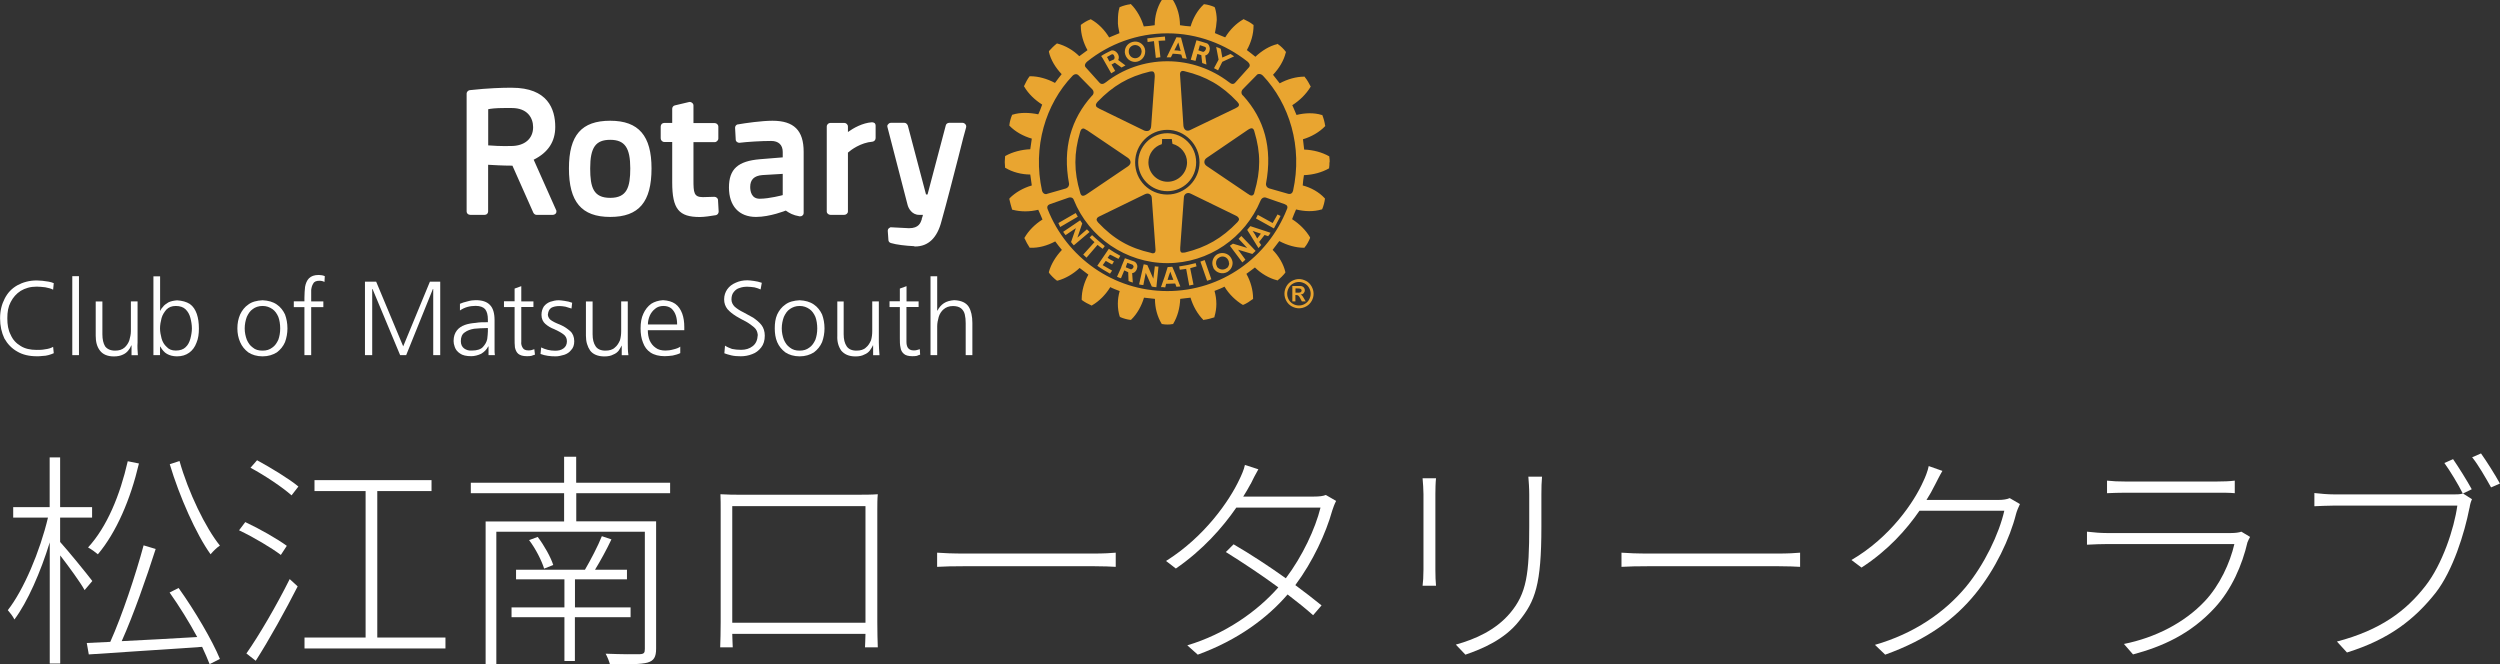 <?xml version="1.0" encoding="UTF-8"?>
<svg id="_レイヤー_2" data-name="レイヤー 2" xmlns="http://www.w3.org/2000/svg" viewBox="0 0 310.58 82.54">
  <rect x="0" y="0" width="310.58" height="82.54" fill="#333333" stroke="none"/>
  <defs>
    <style>
      .cls-1 {
        fill: #fff;
      }

      .cls-1, .cls-2 {
        stroke-width: 0px;
      }

      .cls-2 {
        fill: #e9a530;
      }
    </style>
  </defs>
  <g id="_レイヤー_1-2" data-name="レイヤー 1">
    <g>
      <g>
        <g>
          <path class="cls-1" d="M89.2,24.85l.08,1.43c0,.23-.15.41-.34.45-.64.11-1.47.23-2,.23-2.6,0-3.43-.98-3.43-4.3v-5.02h-.98c-.26,0-.45-.23-.45-.45v-1.47c0-.26.19-.45.45-.45h.98v-1.77c0-.19.15-.38.34-.41l1.73-.41c.15-.04.26,0,.38.08.11.08.19.19.19.34v2.19h2.64c.23,0,.45.19.45.45v1.47c0,.23-.23.45-.45.45h-2.64v4.68c0,1.58.04,2.15,1.17,2.15.41,0,1.09-.04,1.43-.04.23,0,.45.19.45.41ZM80.94,20.92c0,4.15-1.55,6.03-5.13,6.03s-5.13-1.89-5.13-6.03,1.58-5.92,5.13-5.92,5.13,1.89,5.13,5.92ZM78.3,20.92c0-2.56-.68-3.55-2.49-3.55s-2.49.94-2.49,3.55c0,2.38.41,3.66,2.49,3.66s2.49-1.32,2.49-3.66ZM119.94,15.45c-.08-.11-.23-.19-.34-.19h-1.7c-.19,0-.38.15-.41.34l-2.26,8.56h-.19l-2.26-8.56c-.08-.19-.23-.34-.41-.34h-1.7c-.15,0-.26.08-.34.19-.11.08-.11.23-.08.34l2.49,9.62c.11.49.57,1.28,1.43,1.28h.49c-.04.15-.08.34-.15.49v.08c-.15.41-.34,1.09-1.58,1.09l-2.15-.11c-.15-.04-.26.04-.34.11-.11.08-.15.19-.15.34l.08,1.13c0,.19.15.34.34.38.6.19,1.85.34,2.83.38.08.04.11.04.15.04,1.62,0,2.75-1.06,3.28-3.17.68-2.41,1.47-5.54,2.07-7.85.26-1.02.49-1.92.64-2.53l.34-1.24c.04-.15,0-.3-.08-.38ZM69.1,26.09c.04.15.04.3-.04.41-.08.11-.23.19-.38.19h-2.04c-.15,0-.3-.11-.38-.26l-2.6-5.85c-1.28,0-2.41-.08-3.02-.11v5.81c0,.23-.19.41-.41.41h-1.81c-.26,0-.45-.19-.45-.41v-14.67c0-.19.19-.38.38-.41,2.34-.26,4.19-.3,4.9-.3h.34c4.45,0,5.39,2.64,5.39,4.87,0,1.81-.87,3.17-2.68,4.07l2.79,6.26ZM63.59,13.42h-.94c-1.09,0-1.7.08-2,.15v4.49c.53.04,1.51.11,2.83.08,1.7,0,2.75-.91,2.75-2.34,0-1.17-.72-2.38-2.64-2.38ZM99.84,18.85v7.58c0,.15-.04.26-.15.34-.08.08-.19.11-.34.11-.87-.15-1.28-.41-1.73-.72,0,0-1.96.79-3.7.79-2.11,0-3.36-1.36-3.36-3.66s1.13-3.28,3.85-3.51l2.83-.23v-.68c0-.87-.53-1.36-1.43-1.36-1.21,0-3.02.11-3.96.23-.11,0-.23-.04-.3-.11-.11-.08-.15-.19-.15-.3l-.08-1.47c0-.19.15-.41.38-.41.83-.15,2.94-.45,4.26-.45,2.68,0,3.88,1.21,3.88,3.85ZM94.71,21.75c-1.02.08-1.51.57-1.51,1.47,0,.53.15,1.47,1.17,1.47,1.21,0,2.87-.45,2.87-.45v-2.64l-2.53.15ZM108.32,15.19c-1.17.08-2.3.72-2.98,1.21v-.68c0-.26-.23-.45-.45-.45h-1.73c-.23,0-.45.19-.45.45v10.56c0,.23.23.41.45.41h1.73c.23,0,.45-.19.45-.41v-7.32c.38-.34,1.58-1.24,3.06-1.36.23-.04.38-.23.38-.45v-1.55c0-.11-.04-.23-.11-.3-.11-.08-.23-.11-.34-.11Z"/>
          <path class="cls-2" d="M136.34,30.43l-1.36,1.58-.41-.38,1.4-1.55c-.23-.19-.41-.38-.6-.57l.3-.3c.53.49.98.87,1.58,1.36l-.26.34c-.23-.15-.45-.34-.64-.49ZM133.63,26.47l-2.15,1.24c.08.19.15.34.23.49l2.19-1.28c-.11-.19-.15-.26-.26-.45ZM135.02,28.5l-1.17,1.02.6-1.77c-.11-.15-.15-.23-.26-.38l-2.11,1.43c.08.15.19.26.3.41l1.28-.87-.6,1.73c.11.15.23.3.34.41l1.96-1.66c-.11-.11-.23-.23-.34-.34ZM137.89,31.63c.38.15.72.38,1.06.53l.23-.38c-.49-.26-.98-.57-1.43-.87l-1.43,2.11c.53.38,1.06.68,1.58.98l.26-.38-1.17-.68.38-.53.79.45.23-.38c-.26-.11-.53-.26-.79-.45l.3-.41ZM145.02,23.75c-2,0-3.62-1.62-3.62-3.58s1.62-3.62,3.62-3.62,3.58,1.62,3.58,3.62-1.58,3.58-3.58,3.58ZM145.06,22.58c1.32,0,2.41-1.09,2.41-2.41,0-1.09-.79-2.04-1.81-2.3-.04-.11-.08-.6-.08-.6h-1.21s0,.53-.04.64c-.98.3-1.66,1.21-1.66,2.26,0,1.32,1.06,2.41,2.38,2.41ZM139.74,6.52v-.11c0-.64.49-1.17,1.17-1.24.68-.08,1.32.45,1.36,1.13v.11c0,.64-.49,1.21-1.17,1.28-.68.04-1.28-.45-1.36-1.17ZM140.23,6.48c.04.45.41.79.87.75.41-.04.72-.38.72-.83.04,0,0-.04,0-.08-.04-.45-.41-.75-.87-.72-.41.04-.75.38-.72.79v.08ZM145.47,7.12h-.53l.64-1.32.57-1.17.57.04.3,1.13.41,1.51c-.19-.04-.34-.08-.53-.08l-.15-.45c-.38-.08-.72-.08-1.06-.11l-.23.45ZM145.89,6.25c.26,0,.53.04.79.08l-.15-.53-.15-.53-.26.53-.23.45ZM143.36,5.12l.23,2.07.57-.08-.23-2.04.83-.04-.04-.49c-.91.08-1.28.11-2.19.23l.04.45.79-.11ZM143.47,33.07l-.19,1.55-.75-1.7c-.15,0-.26-.08-.45-.08l-.57,2.49c.15.04.34.08.53.08l.3-1.51.75,1.7c.19.04.38.08.57.08l.26-2.56c-.15,0-.3,0-.45-.04ZM158.11,27.71l-1.85-1.02-.23.45,2.23,1.24.83-1.55-.38-.19-.6,1.06ZM155.32,28.09l2.53.83c-.08.08-.11.15-.15.23-.08.08-.11.11-.15.19l-.45-.15-.68.87.26.38c-.11.11-.23.26-.34.38l-1.02-1.66-.38-.6.38-.45ZM155.62,28.69l.3.45.26.49.38-.49.08-.11-1.02-.34ZM152.94,32.05c.11.19.19.41.19.64,0,.15-.04.34-.11.49-.11.26-.3.45-.53.6-.6.34-1.36.15-1.73-.45,0-.04-.04-.08-.04-.15-.08-.15-.11-.34-.11-.49,0-.45.23-.87.6-1.09.6-.34,1.4-.15,1.73.45ZM152.68,32.69c0-.15-.04-.3-.11-.41-.23-.41-.72-.53-1.09-.3-.3.15-.41.41-.41.72,0,.11.04.26.11.38,0,.04.04.11.08.15.26.26.68.34,1.02.15.08-.04.15-.11.23-.15.11-.15.19-.34.19-.53ZM153.88,29.67l1.06,1.13-1.77-.53c-.15.11-.23.15-.38.26l1.55,2.07c.11-.11.26-.23.38-.34l-.91-1.24,1.77.53c.11-.11.26-.23.41-.38l-1.77-1.85c-.11.08-.23.23-.34.34ZM165.16,20.17c0,.23,0,.45-.04.64v.08l-.04.04c-.87.49-1.96.79-3.09.83-.04.11-.15,1.13-.15,1.28,1.02.26,2.04.83,2.72,1.58l.04.04v.04c-.04.38-.19.94-.34,1.28l-.04.04h-.04c-.98.3-2.11.26-3.17,0-.08.15-.45,1.09-.49,1.21.94.6,1.73,1.4,2.23,2.26v.08c-.15.38-.41.87-.68,1.17v.04h-.08c-.98,0-2.07-.3-3.06-.83-.08.11-.75.98-.83,1.09.75.75,1.36,1.77,1.58,2.75v.08c-.23.3-.64.72-.94.94l-.04.04-.08-.04c-.94-.23-1.96-.83-2.72-1.58-.15.11-.94.72-1.06.79.53.94.83,2.04.83,3.02v.11l-.08.04c-.3.23-.75.53-1.13.68h-.08c-.87-.53-1.7-1.32-2.26-2.26-.11.08-1.09.49-1.24.53.15.53.23,1.06.23,1.62,0,.53-.08,1.06-.23,1.55v.08l-.04.04c-.34.11-.87.26-1.24.3l-.08.04-.04-.04c-.72-.72-1.28-1.73-1.58-2.75-.15,0-1.17.15-1.28.15-.04,1.13-.34,2.23-.87,3.09v.04h-.08c-.34.08-.91.08-1.28,0h-.04l-.04-.04c-.53-.87-.83-1.96-.83-3.09-.15,0-1.21-.15-1.36-.15-.3,1.02-.87,2.04-1.58,2.72l-.04.04h-.08c-.38-.04-.91-.19-1.24-.34l-.04-.04-.04-.04c-.15-.49-.23-1.02-.23-1.58,0-.53.08-1.06.23-1.58-.15-.04-1.06-.41-1.17-.49-.57.94-1.4,1.77-2.26,2.26l-.04.04-.08-.04c-.34-.15-.83-.41-1.13-.64l-.04-.04v-.11c0-.98.3-2.07.83-3.02-.11-.08-.98-.75-1.09-.83-.79.75-1.77,1.32-2.75,1.58h-.04l-.08-.04c-.3-.23-.68-.6-.91-.91l-.04-.08v-.04c.26-.98.87-1.96,1.62-2.75-.11-.11-.75-.94-.83-1.06-.98.53-2.07.83-3.09.79h-.08c-.23-.34-.49-.83-.64-1.17l-.04-.04.04-.04c.49-.87,1.32-1.7,2.23-2.26-.04-.11-.45-1.06-.53-1.21-1.06.26-2.19.26-3.17,0h-.04l-.04-.04c-.11-.34-.26-.91-.34-1.28v-.04l.04-.08c.72-.72,1.7-1.28,2.75-1.58,0-.15-.19-1.21-.19-1.36-1.09,0-2.23-.3-3.09-.83h-.04v-.08c0-.19-.04-.41-.04-.64s.04-.45.04-.68v-.04l.04-.04c.87-.49,2-.79,3.09-.83.04-.11.15-1.17.19-1.32-1.06-.3-2.07-.87-2.75-1.58l-.04-.04v-.04c.04-.41.19-.94.34-1.28l.04-.04h.04c.94-.3,2.11-.26,3.17-.04.08-.11.45-1.06.49-1.21-.91-.57-1.73-1.36-2.23-2.23l-.04-.04.04-.08c.15-.34.41-.83.64-1.13l.04-.04h.08c.98,0,2.07.3,3.06.83.08-.11.72-.98.83-1.09-.75-.79-1.36-1.77-1.58-2.75v-.11c.26-.3.64-.68.94-.91l.04-.04h.04c1.02.26,2,.83,2.75,1.58.11-.08.91-.68,1.02-.75-.53-.94-.83-2.04-.83-2.98v-.15l.04-.04c.3-.23.79-.53,1.13-.64l.04-.04.08.04c.87.49,1.66,1.28,2.23,2.23.15-.04,1.13-.49,1.28-.53-.11-.53-.23-1.06-.19-1.62,0-.53.04-1.06.19-1.55l.04-.08h.04c.34-.15.87-.3,1.24-.34l.08-.04.04.04c.72.72,1.28,1.73,1.58,2.75.15,0,1.21-.11,1.36-.15,0-1.09.3-2.19.83-3.06l.04-.04.04-.04c.38-.04.94-.04,1.32,0l.04.04.04.04c.53.87.83,1.96.83,3.06.15.04,1.17.15,1.32.15.3-1.02.87-2.04,1.62-2.72v-.04h.08c.38.04.91.19,1.24.34l.04.04.04.04c.15.49.23,1.02.23,1.55-.04.57-.11,1.09-.23,1.62.11.04,1.13.49,1.28.53.57-.94,1.36-1.73,2.23-2.23l.04-.04.08.04c.34.15.83.41,1.09.64l.08.04v.11c0,1.02-.3,2.07-.83,3.02.11.08.94.72,1.06.83.79-.75,1.77-1.36,2.75-1.58l.04-.04.04.08c.3.19.72.6.94.91l.04.04-.04.08c-.23.98-.83,1.96-1.58,2.75.11.11.72.94.83,1.06.98-.53,2.07-.83,3.06-.83h.04l.04.08c.26.3.53.79.68,1.09l.04.08-.04.04c-.53.87-1.32,1.66-2.26,2.26.08.11.45,1.06.53,1.21,1.02-.26,2.19-.3,3.13,0h.08v.04c.15.34.3.91.34,1.28l.04.04-.04.04c-.72.75-1.73,1.32-2.75,1.62,0,.11.15,1.17.15,1.28,1.13.04,2.23.34,3.09.83l.04.04v.08c.04.19.04.41.04.64ZM134.91,8.4l1.66,1.85c.23.26.49.23.83-.04,2.07-1.62,4.75-2.6,7.62-2.6s5.54.98,7.66,2.6c.3.26.57.3.79.04l1.66-1.85c.19-.19.19-.45-.15-.75-2.79-2.19-6.22-3.51-9.96-3.51s-7.24,1.32-9.96,3.51c-.34.3-.34.57-.15.75ZM135.02,16.17c-.19-.11-.38-.26-.53-.19-.15.04-.23.19-.3.41-.79,2.64-.79,4.9,0,7.54.04.15.11.34.26.38.11.04.3,0,.57-.19l5.13-3.47c.19-.15.3-.3.3-.49s-.11-.38-.3-.53l-5.13-3.47ZM136.16,13.12c0,.19.23.26.41.38l5.58,2.72c.23.08.41.08.6,0,.15-.11.23-.26.26-.53l.45-6.19c0-.3-.04-.45-.15-.57-.11-.08-.26-.08-.45-.04-2.68.64-4.6,1.77-6.52,3.77-.15.19-.23.34-.19.45ZM136.23,27.26c0,.11.08.26.19.38,1.92,2.04,3.88,3.17,6.56,3.77.15.08.34.08.45,0,.11-.08.15-.26.11-.57l-.45-6.22c0-.23-.11-.41-.26-.49-.15-.11-.38-.11-.6,0l-5.58,2.72c-.19.08-.38.19-.41.38v.04ZM145.02,24.17c2.19,0,4-1.81,4-4s-1.81-4.04-4-4.04-4,1.81-4,4.04,1.77,4,4,4ZM146.72,31.33c.08.08.23.08.49.04,2.64-.64,4.6-1.77,6.52-3.77.11-.15.23-.26.19-.41-.04-.15-.15-.3-.41-.41l-5.58-2.72c-.23-.11-.41-.11-.6,0-.15.11-.26.26-.26.53l-.45,6.19c0,.19-.04.41.11.57ZM155.05,24.09c.15.11.34.26.53.19.11-.04.23-.15.26-.41.79-2.64.79-4.9,0-7.51-.04-.19-.11-.34-.26-.41-.11-.04-.3,0-.57.19l-5.09,3.47c-.23.15-.3.34-.3.53,0,.15.08.34.3.49l5.13,3.47ZM153.92,13c0-.08-.08-.23-.23-.38-1.89-2-3.85-3.13-6.52-3.77-.15-.04-.34-.08-.45.04-.11.08-.15.26-.11.57l.41,6.19c.04.23.11.41.3.53.15.08.38.08.57-.04l5.58-2.68c.19-.11.41-.19.45-.38v-.08ZM130.05,24.09l2.38-.68c.23-.08.41-.3.38-.6-.83-4.41.26-8.03,2.83-10.9.26-.19.3-.57.04-.83l-1.7-1.73c-.19-.19-.49-.19-.75.08-3.32,3.47-4.98,8.83-3.77,14.29.08.26.3.45.6.38ZM159.62,25.37l-2.38-.83c-.15-.04-.45-.04-.64.38-1.92,4.6-6.41,7.77-11.58,7.77s-9.77-3.24-11.62-7.85c-.11-.34-.45-.34-.6-.3l-2.38.83c-.23.08-.41.3-.26.64,2.34,5.92,8.11,10.15,14.86,10.15s12.52-4.22,14.86-10.18c.15-.3,0-.53-.26-.6ZM156.86,9.38c-.23-.26-.64-.23-.75-.04l-1.7,1.73c-.26.26-.23.64.04.83,2.6,2.87,3.66,6.45,2.83,10.9-.04.3.15.53.38.6l2.38.68c.34.08.53-.11.6-.38,1.21-5.47-.45-10.82-3.77-14.33ZM151.32,8.74l.53-1.06,1.47-.68c-.15-.11-.3-.19-.45-.3l-1.02.45-.19-1.09c-.23-.11-.34-.15-.57-.23l.3,1.58-.57,1.06.49.26ZM148.53,32.69c-.72.19-1.28.3-2.04.41l.08.41c.26-.04.53-.08.79-.11l.38,2.07.53-.11-.41-2.04c.26-.08.53-.15.79-.23l-.11-.41ZM141.29,33.07v.11c-.04.34-.26.72-.64.75l.08,1.17c-.15-.04-.38-.11-.53-.19l-.04-1.09-.49-.23-.41.98c-.15-.04-.34-.11-.49-.19l.53-1.17.04-.15.41-.98,1.17.41c.23.11.34.34.38.57ZM140.8,33.07c0-.08-.04-.15-.11-.19l-.64-.23-.15.41-.04.15.57.23c.15.08.3-.08.38-.23,0-.04.04-.11,0-.15ZM148.53,7.57c-.23-.08-.38-.08-.6-.15l.41-1.4.3-1.02c.45.11.87.26,1.28.38.23.08.34.34.38.64,0,.38-.19.79-.57.87l.15,1.13c-.19-.08-.3-.11-.53-.19l-.11-.98-.49-.15-.23.87ZM148.87,6.25l.57.19c.15.04.38-.23.38-.41,0-.11-.04-.19-.19-.23-.19-.08-.34-.11-.57-.19l-.11.41-.08.23ZM146.11,34.27l.53,1.32c-.15,0-.34.04-.49.04l-.15-.41-1.13.04-.11.45c-.19-.04-.34-.04-.53-.04l.49-1.4.34-1.09.57-.04.04.08.45,1.06ZM145.77,34.77l-.19-.49-.19-.53-.19.53-.15.49h.72ZM149.13,32.5l.83,2.38c.19-.04.34-.11.53-.19l-.83-2.38c-.23.08-.3.11-.53.19ZM136.95,7.19l-.15-.23c.38-.26.79-.45,1.17-.64.45-.26,1.09.34,1.02.87,0,.11-.04.19-.08.26l.91.68c-.15.08-.3.15-.49.26l-.83-.6-.41.23.45.79c-.19.11-.3.19-.49.3l-1.09-1.92ZM137.51,7.08l.08.11.23.45.57-.26s.08-.11.08-.19c0-.23-.15-.57-.41-.41-.19.11-.34.19-.53.3Z"/>
          <path class="cls-2" d="M160.94,36.36h.16c.23,0,.37,0,.42-.03.06-.02.1-.05.13-.09.03-.04.05-.09.05-.15,0-.06-.02-.1-.05-.14-.03-.04-.07-.07-.13-.09-.06-.02-.2-.03-.42-.03h-.16v.52ZM160.55,37.45v-1.92h.39c.37,0,.57,0,.61,0,.13,0,.23.04.3.08.07.04.13.1.18.18.05.08.07.18.07.27,0,.14-.05.26-.14.36-.09.1-.22.16-.38.18.06.02.1.05.13.07.03.03.07.08.13.15.01.02.06.09.14.23l.23.39h-.48l-.16-.31c-.11-.21-.2-.34-.27-.4-.07-.05-.16-.08-.27-.08h-.1v.79h-.39ZM161.37,35.03c-.25,0-.49.06-.72.19-.23.12-.41.3-.54.54-.13.23-.2.48-.2.73s.06.5.19.73c.13.23.31.41.54.54.23.13.47.19.73.19s.49-.06.72-.19c.23-.13.41-.31.54-.54.13-.23.2-.47.2-.73s-.07-.5-.2-.73c-.13-.23-.31-.41-.54-.54-.23-.12-.47-.19-.72-.19M161.37,34.67c.31,0,.61.08.9.24.28.15.51.38.67.67.16.29.25.59.25.91s-.08.62-.24.9c-.16.28-.38.51-.67.67-.29.16-.59.24-.9.24s-.61-.08-.9-.24c-.29-.16-.51-.38-.67-.67-.16-.29-.24-.59-.24-.9s.08-.62.24-.91c.16-.29.39-.51.67-.67.28-.15.58-.24.89-.24"/>
        </g>
        <path class="cls-1" d="M6.68,35.18c-.19-.08-.38-.15-.64-.19l-.79-.11c-.26,0-.49-.04-.68-.04-.94,0-1.73.23-2.41.6-.72.41-1.21.94-1.58,1.66s-.57,1.51-.57,2.45.19,1.77.53,2.49c.38.68.91,1.24,1.58,1.62.68.41,1.51.6,2.45.6.23,0,.45,0,.72-.04.26,0,.49-.04.75-.11s.45-.15.64-.23l-.08-.79c-.26.15-.6.26-.98.3-.38.08-.72.08-1.06.08-.79,0-1.47-.15-2-.49-.57-.34-.98-.79-1.24-1.4-.3-.57-.41-1.24-.41-2.04s.11-1.43.41-2c.3-.6.72-1.06,1.24-1.4.57-.34,1.21-.53,2-.53.34,0,.68.04,1.06.08.38.08.72.15.98.3l.08-.83Z"/>
        <rect class="cls-1" x="8.98" y="34.31" width=".83" height="9.81"/>
        <g>
          <path class="cls-1" d="M17.09,37.44h-.83v3.7c0,.38-.08.75-.19,1.13-.11.34-.34.68-.6.91-.3.26-.68.38-1.17.38-.57,0-.98-.19-1.24-.53-.23-.38-.34-.87-.34-1.51v-4.07h-.83v4.26c0,.75.15,1.36.53,1.85.34.45.91.72,1.73.72.45,0,.83-.08,1.13-.23.26-.11.49-.3.64-.49.19-.23.3-.41.38-.64h.04v1.21h.79c-.04-.53-.08-1.06-.04-1.58v-5.09Z"/>
          <path class="cls-1" d="M19.05,44.12h.83v-1.06h.04c.23.41.49.72.83.91.34.19.75.3,1.24.3.6,0,1.09-.15,1.51-.45s.72-.72.91-1.24c.23-.53.3-1.13.3-1.77,0-.68-.08-1.28-.26-1.81-.19-.53-.45-.94-.87-1.24-.41-.26-.94-.41-1.58-.45-.45.04-.79.11-1.09.26-.3.19-.53.34-.68.57-.19.19-.26.34-.3.45h-.04v-4.26h-.83v9.81ZM23.84,40.8c0,.41-.08.87-.19,1.28-.11.41-.3.79-.6,1.06-.26.26-.68.41-1.21.41-.49,0-.87-.15-1.13-.45-.3-.26-.53-.64-.64-1.06s-.19-.83-.19-1.24.08-.87.19-1.28.34-.75.6-1.06c.3-.3.68-.45,1.17-.45.53,0,.94.15,1.21.41.3.3.49.64.6,1.06.11.41.19.87.19,1.32Z"/>
          <path class="cls-1" d="M29.49,40.8c0,.6.11,1.17.34,1.7.23.53.57.94,1.02,1.28.45.3,1.06.49,1.77.49s1.28-.19,1.77-.49c.45-.34.79-.75,1.02-1.28.19-.53.3-1.09.3-1.7,0-.64-.11-1.21-.3-1.73-.23-.49-.57-.94-1.02-1.24-.49-.34-1.06-.49-1.77-.53-.72.04-1.32.19-1.77.53-.45.3-.79.75-1.02,1.24-.23.53-.34,1.09-.34,1.73ZM30.4,40.8c0-.53.11-1.02.26-1.43.19-.41.41-.75.75-.98.3-.23.72-.38,1.21-.38s.87.15,1.21.38c.34.23.57.57.75.98.15.41.23.91.23,1.43s-.08.98-.23,1.4c-.19.41-.41.75-.75.98-.34.26-.72.38-1.21.38s-.91-.11-1.21-.38c-.34-.23-.57-.57-.75-.98-.15-.41-.26-.87-.26-1.4Z"/>
          <path class="cls-1" d="M37.83,44.12h.83v-5.96h1.51v-.72h-1.51v-1.43c.04-.3.11-.57.26-.79.11-.23.38-.34.75-.34.23,0,.45.04.64.15l.04-.72c-.08-.04-.19-.08-.34-.11-.15,0-.26-.04-.41-.04-.57,0-.94.15-1.21.41-.26.26-.41.64-.49,1.06-.04.41-.08.87-.08,1.36v.45h-1.32v.72h1.32v5.96Z"/>
          <polygon class="cls-1" points="45.34 44.12 46.24 44.12 46.24 35.9 46.28 35.9 49.71 44.12 50.46 44.12 53.78 35.9 53.82 35.9 53.82 44.12 54.69 44.12 54.69 34.99 53.41 34.99 50.09 43.03 46.73 34.99 45.34 34.99 45.34 44.12"/>
          <path class="cls-1" d="M60.69,44.12h.79c-.04-.23-.04-.45-.04-.68v-3.66c0-.87-.19-1.51-.57-1.89-.38-.41-.98-.6-1.77-.6-.3,0-.64.04-1.02.15-.38.08-.68.19-.94.3v.83c.6-.41,1.24-.57,1.96-.57.53,0,.94.15,1.17.41.23.3.34.72.34,1.28v.34h-.15c-.45,0-.91,0-1.36.08-.49.04-.94.11-1.36.26-.41.15-.75.38-.98.68-.26.34-.41.75-.41,1.32,0,.23.04.45.15.75.11.3.3.57.64.79.3.23.79.34,1.4.34.41,0,.83-.11,1.24-.3.38-.23.68-.53.87-.91h.04v1.06ZM60.61,41.18c0,.23-.04.57-.08.94-.08.38-.26.68-.53.98-.26.3-.75.45-1.36.45-.41.04-.72-.08-.98-.26-.26-.19-.41-.49-.41-.91,0-.49.15-.87.49-1.09.3-.23.72-.38,1.17-.45.49-.04.98-.08,1.47-.08h.23v.41Z"/>
          <path class="cls-1" d="M66.27,37.44h-1.51v-1.89l-.83.3v1.58h-1.32v.72h1.32v3.88c0,.41,0,.79.04,1.13.08.34.19.6.41.79.23.19.57.3,1.06.3.19,0,.41,0,.57-.04.19-.08.34-.11.45-.15l-.08-.68c-.11.04-.23.08-.34.11-.11.04-.26.04-.41.04-.34,0-.57-.11-.68-.3-.15-.23-.23-.49-.19-.79v-4.3h1.51v-.72Z"/>
          <path class="cls-1" d="M67.14,43.97c.6.23,1.24.3,1.89.3.34,0,.68-.08,1.06-.19.34-.11.64-.3.87-.6.26-.26.38-.64.38-1.09,0-.53-.19-.98-.49-1.24-.34-.3-.72-.57-1.13-.75-.45-.19-.83-.34-1.13-.53-.34-.19-.49-.45-.53-.75.04-.41.15-.68.41-.87.26-.15.6-.23,1.06-.23.23,0,.45.04.72.08.26.08.53.15.75.23l.08-.72c-.3-.11-.6-.19-.94-.23-.3-.04-.53-.08-.72-.08-.38,0-.72.08-1.06.19-.3.11-.57.3-.79.57-.19.3-.3.64-.3,1.06,0,.49.19.87.49,1.13.3.26.68.49,1.09.64.41.19.79.38,1.09.6.34.23.49.53.49.91s-.15.68-.41.87c-.3.23-.64.3-1.06.3-.64,0-1.21-.15-1.73-.41l-.08.83Z"/>
          <path class="cls-1" d="M78,37.44h-.83v3.7c0,.38-.04.75-.15,1.13-.15.34-.34.68-.64.91-.26.26-.68.38-1.17.38-.57,0-.98-.19-1.21-.53-.26-.38-.38-.87-.38-1.51v-4.07h-.83v4.26c0,.75.19,1.36.53,1.85.34.45.94.72,1.77.72.45,0,.83-.08,1.09-.23.3-.11.53-.3.68-.49.15-.23.26-.41.38-.64v1.21h.83c-.08-.53-.08-1.06-.08-1.58v-5.09Z"/>
          <path class="cls-1" d="M84.52,43.06c-.19.15-.49.26-.83.34-.38.11-.72.15-1.02.15-.49,0-.91-.11-1.21-.34-.34-.23-.57-.53-.75-.91-.15-.38-.23-.79-.23-1.28h4.53v-.41c0-.6-.08-1.17-.26-1.66-.19-.49-.45-.91-.87-1.21-.38-.26-.87-.41-1.51-.45-.57.04-1.06.19-1.47.45-.41.3-.75.72-.98,1.24-.23.49-.34,1.09-.34,1.81,0,.64.08,1.24.3,1.77.19.53.49.94.94,1.24.45.3,1.06.45,1.77.45.3,0,.64-.04.98-.08.34-.08.64-.15.94-.3v-.83ZM80.49,40.31c0-.38.08-.72.23-1.09.15-.34.38-.64.68-.87.26-.23.64-.34,1.02-.34.41,0,.75.11,1.02.34.23.23.41.49.53.87.11.34.15.72.15,1.09h-3.62Z"/>
          <path class="cls-1" d="M89.99,43.89c.23.08.53.19.87.26.34.08.72.11,1.17.11.49,0,.94-.08,1.4-.26.45-.15.83-.45,1.13-.83s.45-.87.45-1.47c0-.53-.15-.98-.41-1.32-.26-.34-.64-.64-1.02-.91-.41-.23-.83-.45-1.24-.68-.41-.19-.79-.45-1.06-.68-.26-.26-.41-.57-.41-.91,0-.41.11-.72.3-.94.19-.23.41-.41.72-.49.3-.11.6-.15.94-.15.3,0,.6.04.91.08.3.08.53.15.75.26l.15-.83c-.34-.11-.64-.19-.98-.23-.3-.04-.6-.08-.83-.08-.53,0-1.02.11-1.43.3-.45.19-.79.45-1.06.83-.23.34-.38.75-.38,1.24s.15.87.41,1.21c.3.34.64.6,1.06.87.41.23.83.49,1.24.68.41.23.75.49,1.02.72.3.26.41.57.45.94-.04.64-.23,1.09-.64,1.4-.38.3-.87.45-1.43.45-.41,0-.79-.04-1.13-.11-.3-.11-.6-.23-.87-.41l-.08.94Z"/>
          <path class="cls-1" d="M96.25,40.8c0,.6.08,1.17.3,1.7.23.53.57.94,1.02,1.28.45.3,1.06.49,1.77.49s1.28-.19,1.77-.49c.45-.34.79-.75,1.02-1.28.19-.53.3-1.09.3-1.7,0-.64-.11-1.21-.3-1.73-.23-.49-.57-.94-1.02-1.24-.49-.34-1.06-.49-1.77-.53-.72.04-1.32.19-1.77.53-.45.3-.79.75-1.02,1.24-.23.53-.3,1.09-.3,1.73ZM97.12,40.8c0-.53.11-1.02.26-1.43.19-.41.41-.75.75-.98.34-.23.72-.38,1.21-.38s.87.15,1.21.38c.34.23.57.57.75.98.15.41.23.91.23,1.43s-.08.98-.23,1.4c-.19.41-.41.75-.75.98-.34.26-.72.38-1.21.38s-.87-.11-1.21-.38c-.34-.23-.57-.57-.75-.98-.15-.41-.26-.87-.26-1.4Z"/>
          <path class="cls-1" d="M109.19,37.44h-.83v3.7c0,.38-.04.75-.15,1.13-.15.34-.34.68-.64.91-.26.26-.68.38-1.17.38-.57,0-.98-.19-1.21-.53-.26-.38-.38-.87-.38-1.51v-4.07h-.79v4.26c-.04.75.15,1.36.49,1.85.38.45.94.72,1.77.72.45,0,.83-.08,1.09-.23.3-.11.53-.3.68-.49.15-.23.3-.41.38-.64h.04v1.21h.79c-.04-.53-.08-1.06-.08-1.58v-5.09Z"/>
          <path class="cls-1" d="M114.13,37.44h-1.51v-1.89l-.83.3v1.58h-1.28v.72h1.28v3.88c0,.41,0,.79.08,1.13.04.34.19.6.41.79.19.19.57.3,1.02.3.23,0,.41,0,.6-.04.15-.08.3-.11.41-.15l-.04-.68c-.11.04-.26.08-.38.11-.11.04-.23.04-.41.04-.3,0-.53-.11-.68-.3-.15-.23-.19-.49-.19-.79v-4.3h1.51v-.72Z"/>
          <path class="cls-1" d="M115.6,44.12h.83v-3.58c0-.38.08-.79.19-1.17.11-.38.34-.72.6-.94.3-.26.68-.41,1.17-.41.45,0,.79.11,1.02.3.23.19.38.45.45.75.08.34.11.68.11,1.09v3.96h.83v-4c0-.83-.15-1.51-.45-2-.34-.53-.94-.79-1.81-.83-.49.04-.94.15-1.28.38s-.6.53-.79.91h-.04v-4.26h-.83v9.81Z"/>
        </g>
      </g>
      <g>
        <path class="cls-1" d="M10.51,73.31c-.51-.94-1.96-2.92-3.03-4.31v13.43h-1.3v-15.05c-1.13,3.68-2.78,7.45-4.39,9.58-.17-.37-.57-.88-.82-1.16,1.96-2.49,4-7.31,4.99-11.5H1.64v-1.3h4.53v-6.18h1.3v6.18h3.97v1.3h-3.97v3.03c.91.99,3.4,4.05,4,4.85l-.96,1.13ZM22.19,73.05c2.01,2.81,4.19,6.52,5.13,8.81l-1.28.65c-.23-.62-.57-1.36-.93-2.15-5.13.37-10.48.68-14.08.94l-.25-1.42,2.92-.14c1.47-3.26,3.17-8.39,4.14-11.99l1.5.45c-1.13,3.54-2.78,8.25-4.22,11.45,2.81-.14,6.09-.31,9.38-.51-.99-1.84-2.24-3.85-3.43-5.53l1.13-.57ZM17.26,57.58c-1.05,4.48-2.81,8.56-5.1,11.28-.26-.23-.85-.65-1.22-.85,2.35-2.55,3.97-6.49,4.93-10.71l1.39.28ZM22.3,57.27c1.08,3.85,3.23,8.3,5.02,10.51-.37.23-.85.71-1.16,1.08-1.79-2.49-3.88-7.2-5.07-11.19l1.22-.4Z"/>
        <path class="cls-1" d="M34.89,68.94c-1.16-.88-3.4-2.21-5.19-3.06l.77-1.02c1.76.82,4,2.1,5.16,2.95l-.74,1.13ZM30.61,81.18c1.56-2.21,3.8-6.06,5.38-9.24l.99.91c-1.5,2.95-3.57,6.69-5.21,9.24l-1.16-.91ZM31.94,57.18c1.73.94,4,2.32,5.13,3.26l-.85,1.1c-1.1-.99-3.31-2.47-5.1-3.43l.82-.94ZM55.34,79.2v1.36h-17.51v-1.36h7.59v-18.19h-6.35v-1.36h14.54v1.36h-6.74v18.19h8.47Z"/>
        <path class="cls-1" d="M71.59,61.26v3.51h9.92v15.81c0,1.05-.28,1.5-1.05,1.73-.82.23-2.38.23-4.68.23-.11-.4-.31-.91-.54-1.33,2.01.08,3.74.08,4.25.06s.62-.17.62-.65v-14.56h-18.45v16.43h-1.33v-17.71h9.75v-3.51h-11.59v-1.3h11.59v-3.23h1.5v3.23h11.67v1.3h-11.67ZM71.42,76.68v5.44h-1.3v-5.44h-6.57v-1.22h6.57v-3.49h-6.01v-1.19h8.56c.71-1.22,1.62-2.95,2.1-4.17l1.19.4c-.59,1.25-1.36,2.66-2.04,3.77h3.97v1.19h-6.46v3.49h6.91v1.22h-6.91ZM66.8,66.7c.82,1.08,1.62,2.52,1.93,3.49l-1.13.45c-.31-.99-1.05-2.47-1.87-3.54l1.08-.4Z"/>
        <path class="cls-1" d="M91.77,61.46h14.96c.57,0,1.56,0,2.32-.06-.06.6-.06,1.27-.06,1.87v14.03c0,.79.03,2.69.06,3.12h-1.59c.03-.28.03-.96.06-1.67h-16.55c.03.65.03,1.36.06,1.67h-1.56c.03-.48.06-2.32.06-3.12v-14.03c0-.54,0-1.25-.03-1.87,1.08.06,1.64.06,2.27.06ZM90.97,77.36h16.55v-14.48h-16.55v14.48Z"/>
        <path class="cls-1" d="M120.02,68.77h15.7c1.47,0,2.32-.06,2.89-.11v1.76c-.51-.03-1.56-.08-2.86-.08h-15.73c-1.56,0-2.83.03-3.6.08v-1.76c.74.06,1.93.11,3.6.11Z"/>
        <path class="cls-1" d="M155.36,60.13c-.25.48-.57,1.02-.91,1.56h8.76c.71,0,1.16-.06,1.5-.2l1.28.74c-.17.31-.4.91-.48,1.19-.79,2.83-2.41,6.35-4.59,9.27,1.19.88,2.29,1.73,3.26,2.52l-1.05,1.22c-.88-.79-1.98-1.67-3.17-2.58-2.49,2.89-6.12,5.64-11.16,7.48l-1.3-1.16c4.67-1.39,8.67-4.19,11.31-7.2-2.12-1.56-4.48-3.12-6.52-4.39l.96-.96c2.1,1.22,4.39,2.72,6.49,4.22,2.07-2.75,3.66-6.15,4.31-8.78h-10.46c-1.7,2.47-4.17,5.27-7.51,7.57l-1.22-.94c4.79-3,7.88-7.48,9.12-10.14.2-.4.57-1.22.68-1.79l1.67.54c-.34.59-.74,1.36-.96,1.84Z"/>
        <path class="cls-1" d="M178.32,61.38v9.41c0,.71.03,1.56.08,1.98h-1.67c.06-.4.11-1.19.11-2.01v-9.38c0-.48-.06-1.47-.11-1.96h1.67c-.06.48-.08,1.42-.08,1.96ZM191.49,61.43v4c0,7.23-.77,9.24-2.78,11.73-1.81,2.3-4.59,3.46-6.66,4.17l-1.19-1.25c2.46-.68,4.96-1.81,6.74-3.91,2.07-2.46,2.38-4.87,2.38-10.77v-3.97c0-.82-.06-1.59-.11-2.21h1.7c-.06.62-.08,1.39-.08,2.21Z"/>
        <path class="cls-1" d="M205.04,68.77h15.7c1.47,0,2.32-.06,2.89-.11v1.76c-.51-.03-1.56-.08-2.86-.08h-15.73c-1.56,0-2.83.03-3.6.08v-1.76c.74.06,1.93.11,3.6.11Z"/>
        <path class="cls-1" d="M240.35,60.3c-.28.57-.62,1.19-1.02,1.81h8.87c.68,0,1.13-.08,1.47-.23l1.27.74c-.17.34-.4.91-.48,1.22-.76,3.03-2.58,6.91-5.07,9.95-2.49,3.06-5.89,5.64-11.19,7.54l-1.27-1.22c4.84-1.39,8.61-4,11.25-7.14,2.35-2.83,4.17-6.66,4.82-9.52h-10.54c-1.62,2.35-3.91,4.93-7.2,7.06l-1.25-.94c4.85-2.83,7.82-7.25,8.95-9.83.2-.4.54-1.25.65-1.84l1.7.6c-.34.57-.71,1.33-.96,1.81Z"/>
        <path class="cls-1" d="M279.21,67.36c-.65,2.81-1.96,5.87-4.08,8.16-3.03,3.29-6.55,4.82-10.14,5.78l-1.13-1.3c3.85-.77,7.51-2.61,10.06-5.33,1.84-1.96,3.12-4.73,3.66-7.08h-15.87c-.65,0-1.53.03-2.44.08v-1.62c.91.11,1.76.17,2.44.17h15.47c.48,0,.99-.06,1.27-.17l1.08.65c-.11.2-.25.48-.31.65ZM264.05,59.82h11.31c.88,0,1.64-.03,2.27-.11v1.56c-.62-.06-1.39-.06-2.29-.06h-11.28c-.82,0-1.56.03-2.3.06v-1.56c.71.08,1.42.11,2.3.11Z"/>
        <path class="cls-1" d="M306.78,63.13c-.6,3.09-2.04,7.74-4.19,10.51-2.61,3.29-5.75,5.78-11.02,7.42l-1.25-1.36c5.41-1.42,8.59-3.8,11.02-6.94,2.07-2.66,3.54-7.06,3.94-9.95h-15.27c-1.02,0-1.79.06-2.49.08v-1.64c.74.08,1.59.17,2.52.17h14.85c.37,0,.71,0,1.1-.11l1.11.71c-.14.31-.23.57-.31,1.1ZM307.07,60.78l-1.11.54c-.57-1.16-1.59-2.83-2.29-3.8l1.08-.48c.65.94,1.73,2.66,2.32,3.74ZM310.58,60.07l-1.11.48c-.65-1.16-1.59-2.81-2.35-3.74l1.1-.48c.65.91,1.73,2.61,2.35,3.74Z"/>
      </g>
    </g>
  </g>
</svg>